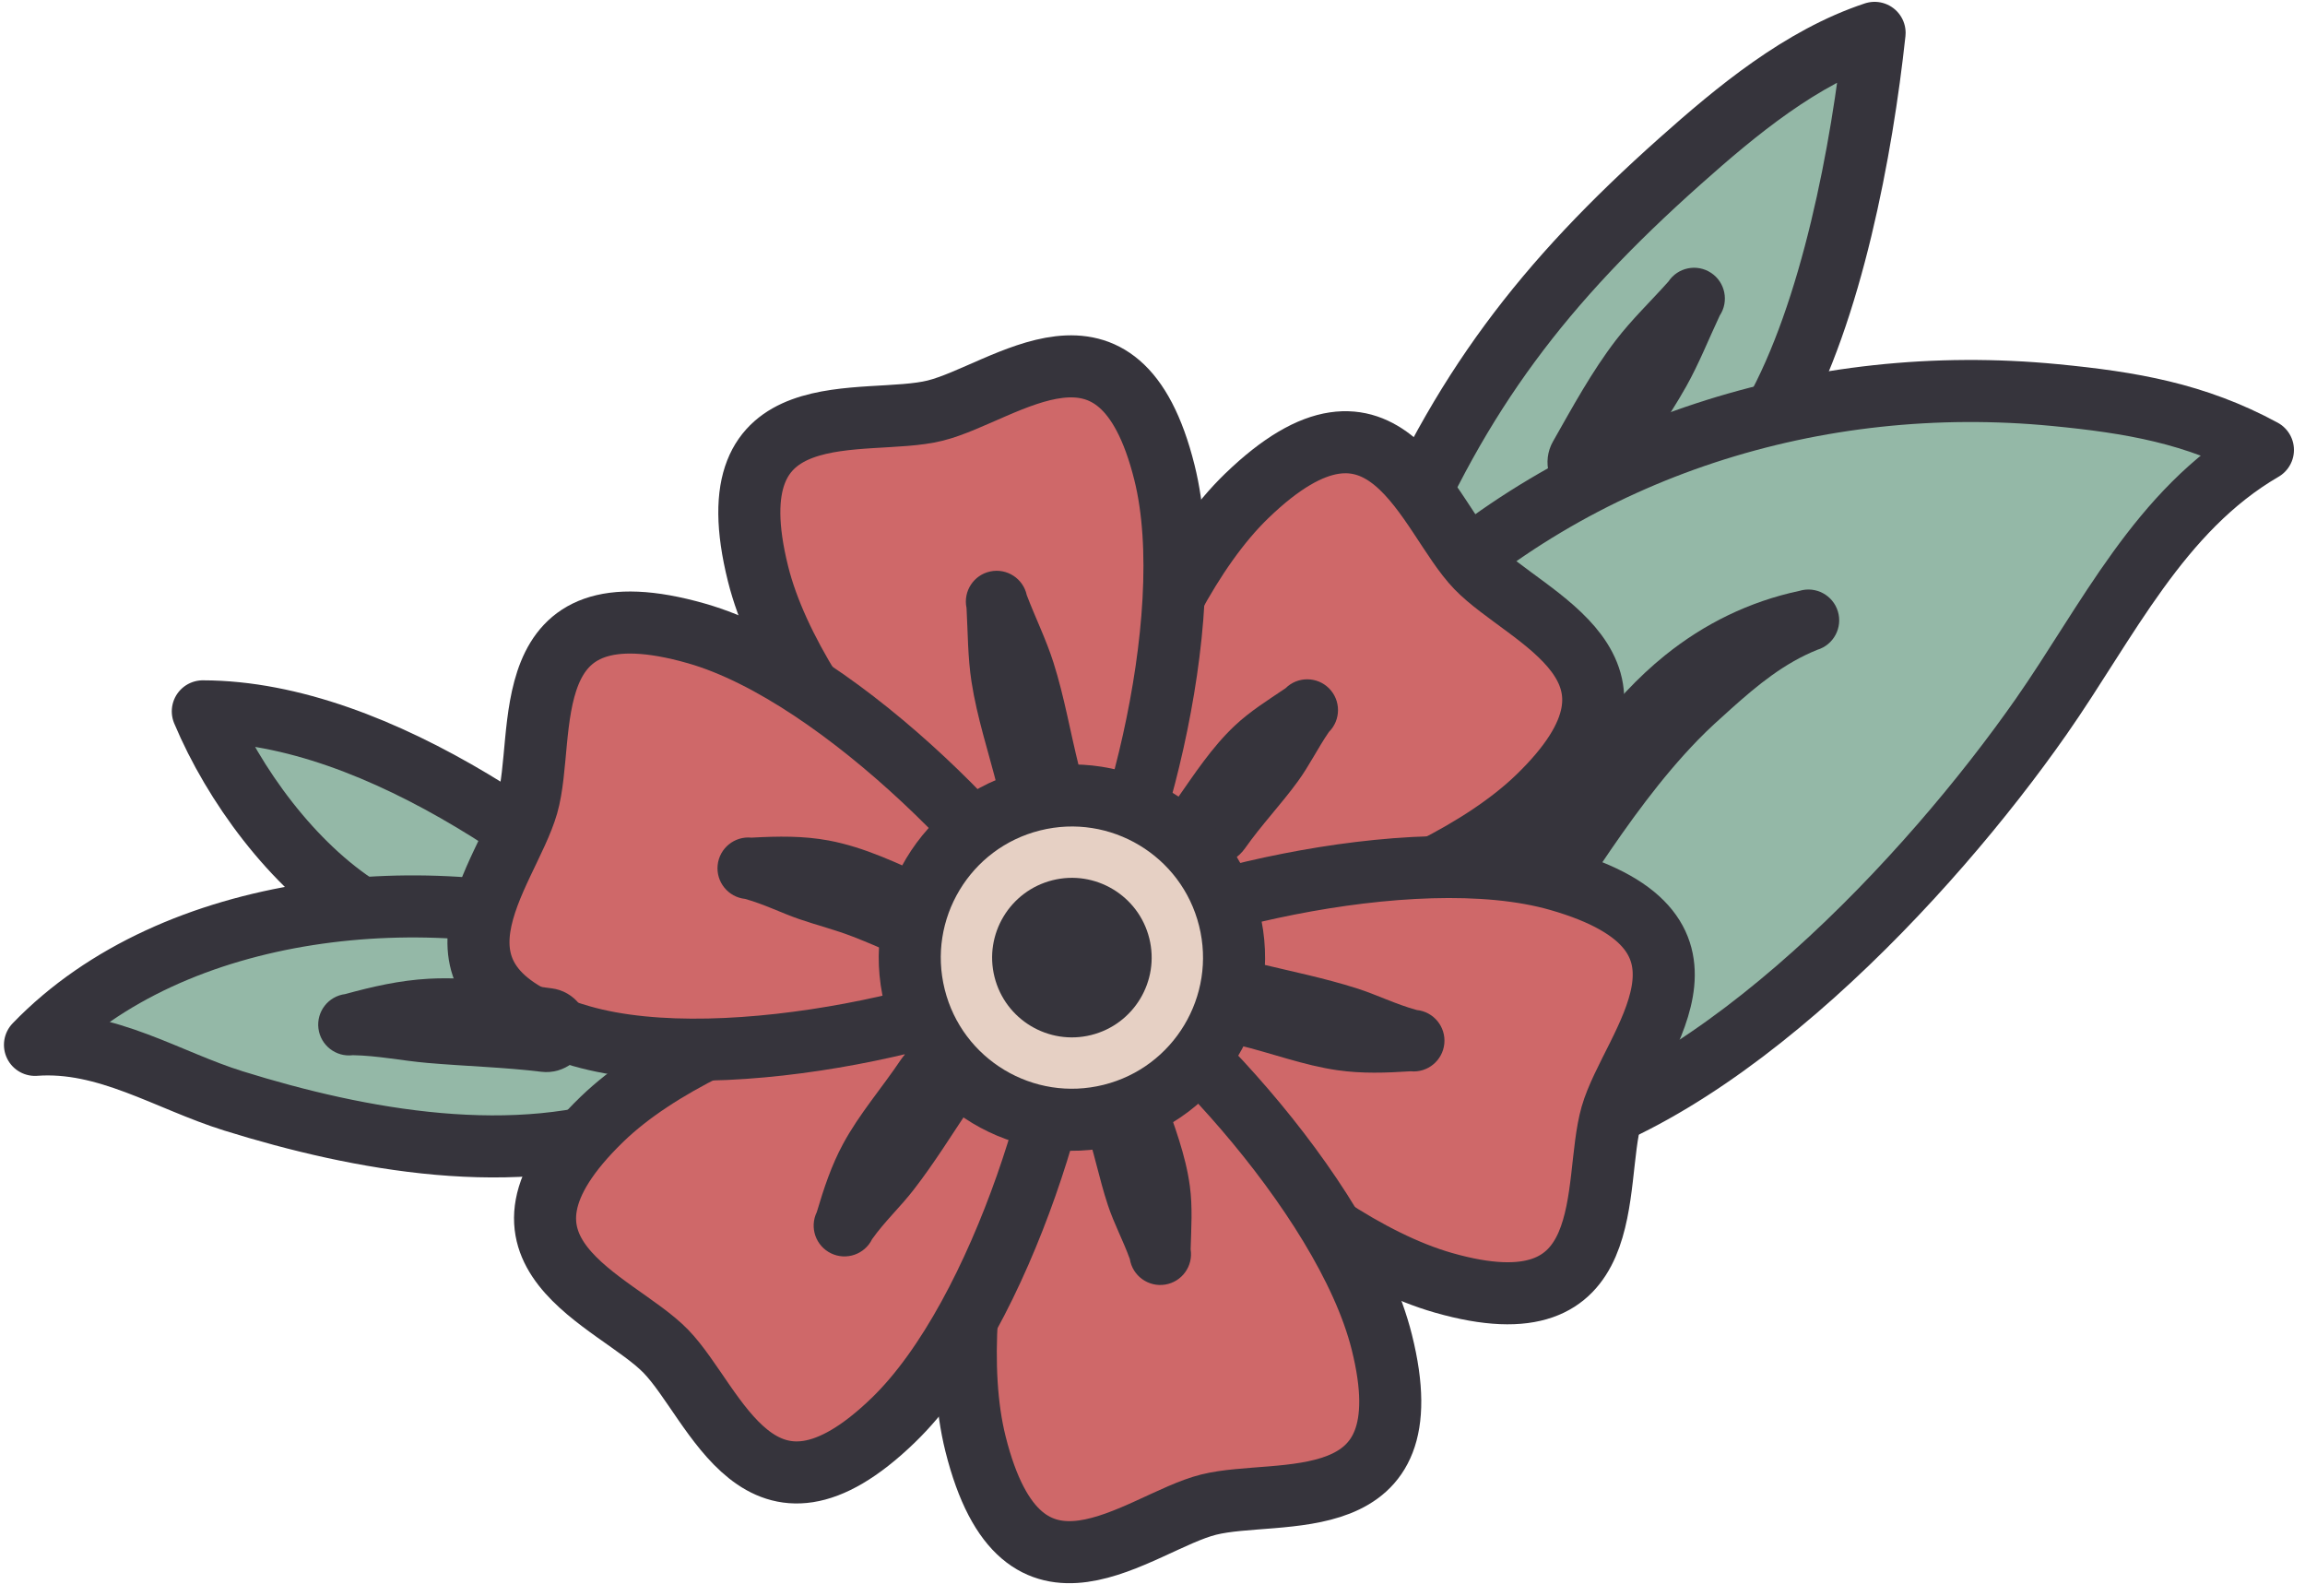 <?xml version="1.0" encoding="UTF-8" standalone="no"?><!DOCTYPE svg PUBLIC "-//W3C//DTD SVG 1.1//EN" "http://www.w3.org/Graphics/SVG/1.1/DTD/svg11.dtd"><svg width="100%" height="100%" viewBox="0 0 234 162" version="1.1" xmlns="http://www.w3.org/2000/svg" xmlns:xlink="http://www.w3.org/1999/xlink" xml:space="preserve" xmlns:serif="http://www.serif.com/" style="fill-rule:evenodd;clip-rule:evenodd;stroke-linecap:round;stroke-linejoin:round;stroke-miterlimit:1.5;"><rect id="ArtBoard16" x="-0" y="0" width="233.126" height="161.309" style="fill:none;"/><clipPath id="_clip1"><rect x="-0" y="0" width="233.126" height="161.309"/></clipPath><g clip-path="url(#_clip1)"><g><path d="M141.082,56.848c7.104,-17.067 15.637,-28.162 29.477,-40.489c5.755,-5.125 12.299,-10.554 19.747,-13.023c-1.277,11.829 -4.34,28.278 -10.265,38.839" style="fill:#94b8a7;stroke:#36343c;stroke-width:6.3px;"/><path d="M70.939,99.296c-12.175,-11.95 -32.364,-27.048 -50.35,-27.082c3.131,7.465 9.126,15.623 16.051,20.001" style="fill:#94b8a7;stroke:#36343c;stroke-width:6.3px;"/><path d="M62.352,95.112c-18.576,-6.013 -44.641,-3.724 -58.801,10.96c7.276,-0.536 13.46,3.608 20.153,5.692c12.887,4.012 28.675,6.911 41.707,2.136" style="fill:#94b8a7;stroke:#36343c;stroke-width:6.3px;"/><path d="M142.507,62.305c17.595,-16.984 41.959,-24.537 66.116,-22.197c7.701,0.746 14.242,1.85 21.105,5.571c-10.507,6.108 -15.809,17.486 -22.5,27.057c-11.386,16.288 -32.715,39.096 -52.415,43.257" style="fill:#94b8a7;stroke:#36343c;stroke-width:6.3px;"/><path d="M162.396,87.935c-1.315,1.955 -3.969,2.474 -5.923,1.16c-1.955,-1.314 -2.474,-3.968 -1.16,-5.923c3.918,-5.829 8.129,-12.141 13.703,-16.634c3.988,-3.214 8.564,-5.471 13.667,-6.557c1.651,-0.499 3.397,0.437 3.896,2.089c0.499,1.651 -0.437,3.397 -2.088,3.896c-3.367,1.355 -6.068,3.586 -8.714,5.954c-1.148,1.026 -2.3,2.059 -3.385,3.175c-3.788,3.897 -7.042,8.448 -9.996,12.84Z" style="fill:#36343c;"/><path d="M108.761,97.41c9.634,1.029 36.184,-5.694 47.354,-16.494c13.612,-13.16 -1.09,-18.005 -6.202,-23.292c-5.112,-5.288 -9.234,-20.928 -23.353,-7.277c-11.17,10.8 -18.502,37.4 -17.799,47.063" style="fill:#cf6869;stroke:#36343c;stroke-width:6.3px;stroke-linejoin:miter;"/><path d="M108.817,97.214c5.708,-7.828 13.161,-34.182 9.393,-49.256c-4.591,-18.369 -16.138,-8.058 -23.273,-6.275c-7.135,1.783 -22.741,-2.467 -17.978,16.586c3.767,15.073 23.138,34.724 31.858,38.945" style="fill:#cf6869;stroke:#36343c;stroke-width:6.3px;stroke-linejoin:miter;"/><path d="M108.564,97.459c3.925,8.858 23.023,28.489 37.96,32.763c18.204,5.208 15.049,-9.947 17.072,-17.017c2.023,-7.071 13.507,-18.461 -5.375,-23.863c-14.938,-4.274 -41.641,2.677 -49.657,8.117" style="fill:#cf6869;stroke:#36343c;stroke-width:6.3px;stroke-linejoin:miter;"/><path d="M108.817,97.214c8.72,4.222 27.696,23.971 31.464,39.044c4.591,18.369 -10.448,14.704 -17.584,16.488c-7.135,1.783 -18.905,12.877 -23.667,-6.177c-3.768,-15.073 4.079,-41.527 9.787,-49.355" style="fill:#cf6869;stroke:#36343c;stroke-width:6.3px;stroke-linejoin:miter;"/><path d="M108.761,97.41c0.704,9.663 -6.911,35.971 -18.081,46.77c-13.612,13.161 -17.958,-1.696 -23.07,-6.984c-5.112,-5.287 -20.605,-9.934 -6.485,-23.585c11.17,-10.799 38.003,-17.23 47.636,-16.201" style="fill:#cf6869;stroke:#36343c;stroke-width:6.3px;stroke-linejoin:miter;"/><path d="M108.564,97.459c-8.016,5.441 -34.607,12 -49.545,7.727c-18.204,-5.209 -7.51,-16.401 -5.487,-23.472c2.023,-7.071 -1.699,-22.811 17.183,-17.408c14.938,4.273 33.924,24.296 37.849,33.153" style="fill:#cf6869;stroke:#36343c;stroke-width:6.3px;stroke-linejoin:miter;"/><path d="M165.077,49.035c-1.165,2.047 -3.773,2.764 -5.82,1.599c-2.047,-1.165 -2.763,-3.773 -1.599,-5.82c2.001,-3.52 3.933,-7.088 6.39,-10.288c1.636,-2.13 3.534,-3.936 5.326,-5.943c0.951,-1.439 2.892,-1.835 4.331,-0.883c1.439,0.951 1.835,2.892 0.883,4.331c-1.143,2.43 -2.095,4.861 -3.405,7.199c-1.882,3.356 -4.195,6.45 -6.106,9.805Z" style="fill:#36343c;"/><path d="M55.986,100.33c2.338,0.288 4.003,2.419 3.715,4.757c-0.287,2.337 -2.418,4.002 -4.756,3.715c-3.703,-0.454 -7.668,-0.559 -11.564,-0.898c-2.593,-0.226 -5.06,-0.744 -7.56,-0.784c-1.711,0.217 -3.277,-0.997 -3.493,-2.709c-0.216,-1.711 0.998,-3.277 2.709,-3.493c2.736,-0.75 5.533,-1.398 8.483,-1.559c4.21,-0.229 8.475,0.479 12.466,0.971Z" style="fill:#36343c;"/><path d="M109.55,77.899c0.576,2.284 -0.811,4.606 -3.095,5.182c-2.283,0.576 -4.605,-0.811 -5.181,-3.095c-0.909,-3.598 -2.082,-7.121 -2.647,-10.77c-0.386,-2.499 -0.367,-4.956 -0.506,-7.497c-0.358,-1.687 0.721,-3.348 2.409,-3.706c1.687,-0.359 3.348,0.72 3.707,2.408c0.887,2.328 1.959,4.481 2.71,6.841c1.104,3.475 1.709,7.083 2.603,10.637Z" style="fill:#36343c;"/><path d="M94.837,89.341c2.139,0.988 3.074,3.525 2.086,5.664c-0.987,2.138 -3.525,3.073 -5.663,2.086c-1.585,-0.738 -3.131,-1.405 -4.67,-2.002c-1.811,-0.703 -3.654,-1.163 -5.468,-1.788c-1.827,-0.631 -3.505,-1.493 -5.48,-2.047c-1.716,-0.178 -2.965,-1.717 -2.786,-3.432c0.179,-1.716 1.717,-2.964 3.433,-2.786c2.745,-0.151 5.28,-0.185 7.821,0.286c3.678,0.683 7.078,2.332 10.727,4.019Z" style="fill:#36343c;"/><path d="M91.461,107.566c1.31,-1.958 3.963,-2.483 5.92,-1.173c1.957,1.311 2.483,3.963 1.172,5.921c-1.911,2.858 -3.713,5.776 -5.808,8.477c-1.349,1.741 -2.916,3.187 -4.208,5.001c-0.756,1.551 -2.629,2.196 -4.179,1.439c-1.551,-0.756 -2.196,-2.629 -1.439,-4.18c0.72,-2.423 1.478,-4.724 2.666,-6.924c1.641,-3.039 3.942,-5.675 5.876,-8.561Z" style="fill:#36343c;"/><path d="M125.716,106.093c-2.29,-0.553 -3.7,-2.861 -3.147,-5.15c0.553,-2.29 2.86,-3.7 5.15,-3.147c3.343,0.805 6.704,1.487 9.963,2.519c2.1,0.664 3.998,1.634 6.147,2.219c1.717,0.174 2.969,1.708 2.795,3.425c-0.173,1.716 -1.708,2.969 -3.424,2.795c-2.523,0.162 -4.944,0.246 -7.419,-0.108c-3.42,-0.489 -6.688,-1.736 -10.065,-2.553Z" style="fill:#36343c;"/><path d="M126.407,86.099c-1.352,1.928 -4.016,2.396 -5.944,1.043c-1.929,-1.352 -2.396,-4.016 -1.044,-5.944c1.837,-2.622 3.6,-5.332 5.919,-7.518c1.584,-1.493 3.36,-2.587 5.166,-3.811c1.223,-1.216 3.204,-1.209 4.42,0.014c1.216,1.224 1.21,3.205 -0.014,4.421c-1.141,1.661 -1.974,3.395 -3.157,5.022c-1.69,2.324 -3.687,4.41 -5.346,6.773Z" style="fill:#36343c;"/><path d="M110.084,114.029c-0.776,-2.224 0.399,-4.66 2.622,-5.436c2.224,-0.777 4.66,0.398 5.436,2.622c1.057,3.022 2.228,6.035 2.65,9.194c0.288,2.157 0.141,4.238 0.08,6.418c0.273,1.704 -0.888,3.308 -2.591,3.582c-1.704,0.273 -3.309,-0.888 -3.582,-2.592c-0.683,-1.896 -1.605,-3.585 -2.235,-5.494c-0.902,-2.729 -1.43,-5.568 -2.38,-8.294Z" style="fill:#36343c;"/><path d="M104.826,81.247c8.813,-2.203 17.756,3.163 19.959,11.976c2.203,8.813 -3.164,17.756 -11.977,19.959c-8.812,2.203 -17.756,-3.164 -19.958,-11.976c-2.203,-8.813 3.163,-17.756 11.976,-19.959Z" style="fill:#e6d0c4;stroke:#36343c;stroke-width:6.3px;stroke-linejoin:miter;"/><path d="M106.854,89.358c4.336,-1.084 8.736,1.557 9.819,5.893c1.084,4.336 -1.556,8.736 -5.892,9.82c-4.336,1.083 -8.736,-1.557 -9.82,-5.893c-1.084,-4.336 1.557,-8.736 5.893,-9.82Z" style="fill:#36343c;"/></g></g></svg>